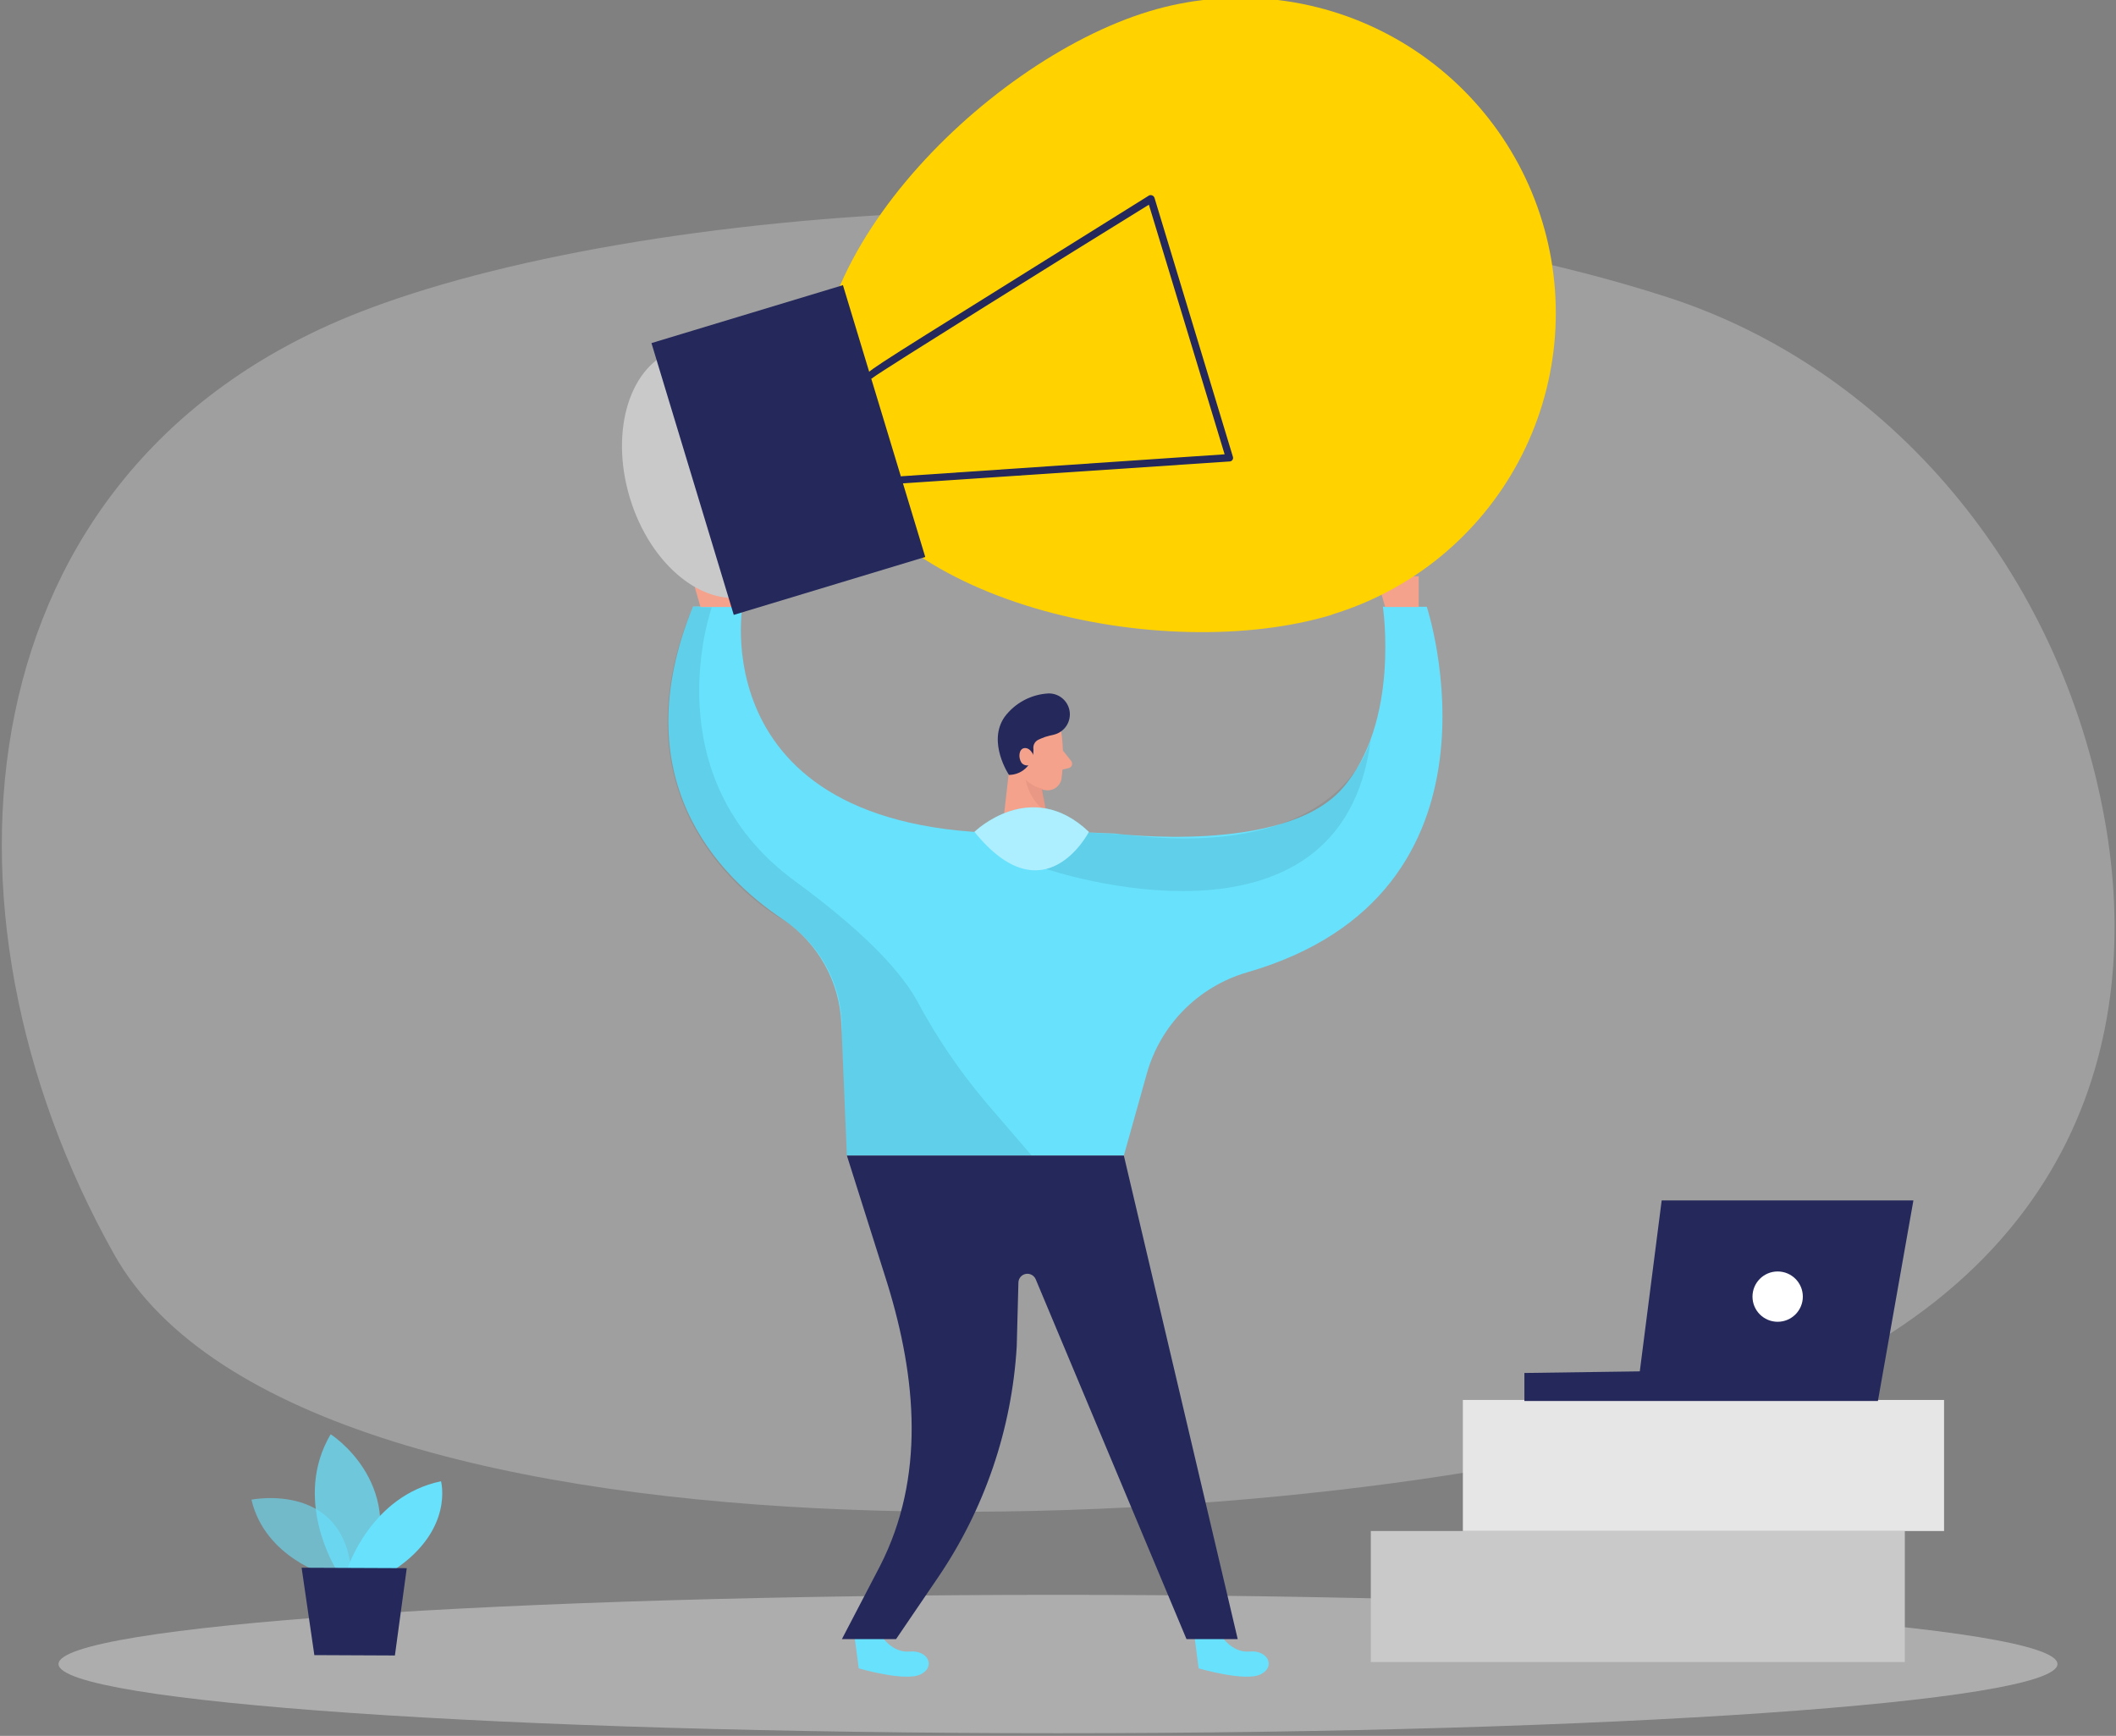 <?xml version="1.0" encoding="UTF-8"?> <svg xmlns="http://www.w3.org/2000/svg" width="167" height="137" viewBox="0 0 167 137" fill="none"><rect x="0" y="0" width="167" height="137" fill="#808080" stroke="none"/> <g clip-path="url(#clip0_138_1431)"> <path opacity="0.3" d="M131.588 23.451C149.058 29.095 162.612 44.967 166.134 64.821C169.097 81.559 164.177 102.117 135.463 111.663C106.155 121.412 24.202 126.092 8.991 98.966C-6.22 71.84 -3.056 37.054 28.187 24.715C50.092 16.069 97.458 12.439 131.588 23.451Z" fill="#E6E6E6"></path> <path opacity="0.45" d="M83.5 136.787C127.064 136.787 162.381 134.343 162.381 131.327C162.381 128.312 127.064 125.867 83.5 125.867C39.935 125.867 4.619 128.312 4.619 131.327C4.619 134.343 39.935 136.787 83.5 136.787Z" fill="#E6E6E6"></path> <path d="M150.334 120.829H108.188V131.171H150.334V120.829Z" fill="#C9C9C9"></path> <path d="M153.43 110.486H115.453V120.829H153.43V110.486Z" fill="#E6E6E6"></path> <path d="M148.209 110.567L151.01 94.741H131.144L129.417 108.229L120.31 108.356V110.567H148.209Z" fill="#24285B"></path> <path d="M140.297 104.316C141.394 104.316 142.284 103.427 142.284 102.331C142.284 101.234 141.394 100.345 140.297 100.345C139.2 100.345 138.311 101.234 138.311 102.331C138.311 103.427 139.2 104.316 140.297 104.316Z" fill="white"></path> <path d="M83.771 57.838C83.933 59.052 83.933 60.283 83.771 61.497C83.709 61.784 83.536 62.035 83.289 62.195C83.043 62.355 82.743 62.411 82.455 62.351C81.992 62.282 81.559 62.083 81.206 61.776C80.853 61.469 80.595 61.068 80.462 60.62L79.723 58.727C79.613 58.333 79.628 57.914 79.767 57.53C79.906 57.145 80.161 56.813 80.497 56.58C81.681 55.61 83.662 56.499 83.771 57.838Z" fill="#F4A28C"></path> <path d="M79.839 59.05L79.019 66.218L83.009 66.385L82.004 61.105L79.839 59.05Z" fill="#F4A28C"></path> <path d="M83.881 59.223L84.528 60.042C84.569 60.089 84.597 60.145 84.609 60.205C84.621 60.265 84.618 60.327 84.598 60.386C84.579 60.444 84.545 60.496 84.499 60.537C84.453 60.578 84.397 60.607 84.337 60.62L83.5 60.816L83.881 59.223Z" fill="#F4A28C"></path> <path opacity="0.31" d="M82.27 62.247C81.769 62.145 81.309 61.898 80.947 61.537C81.146 62.564 81.726 63.477 82.57 64.094L82.27 62.247Z" fill="#CE8172"></path> <path d="M83.344 57.93C83.181 57.984 83.016 58.026 82.847 58.057C82.609 58.111 82.377 58.189 82.154 58.288L81.975 58.369C81.848 58.424 81.74 58.515 81.665 58.631C81.59 58.747 81.551 58.883 81.554 59.021C81.581 59.29 81.552 59.562 81.468 59.819C81.384 60.077 81.247 60.313 81.065 60.514C80.884 60.716 80.663 60.877 80.416 60.987C80.169 61.098 79.901 61.155 79.63 61.157C79.63 61.157 77.898 58.571 79.284 56.58C79.69 56.035 80.211 55.587 80.81 55.267C81.409 54.947 82.071 54.762 82.749 54.727C83.141 54.719 83.523 54.85 83.826 55.097C84.13 55.344 84.336 55.691 84.408 56.076C84.479 56.461 84.412 56.859 84.217 57.198C84.022 57.538 83.712 57.797 83.344 57.93V57.93Z" fill="#24285B"></path> <path d="M81.514 60.245C81.577 60.164 81.618 60.068 81.632 59.967C81.647 59.865 81.633 59.762 81.594 59.667C81.467 59.373 81.225 58.981 80.826 59.044C80.428 59.108 80.335 59.76 80.618 60.198C80.673 60.265 80.741 60.318 80.818 60.355C80.896 60.392 80.98 60.411 81.066 60.411C81.152 60.411 81.236 60.392 81.314 60.355C81.391 60.318 81.46 60.265 81.514 60.198V60.245Z" fill="#F4A28C"></path> <path d="M96.309 128.978C96.309 128.978 97.163 130.473 98.619 130.34C100.074 130.207 100.709 131.552 99.479 132.147C98.249 132.741 94.599 131.668 94.599 131.668L94.253 129.001L96.309 128.978Z" fill="#68E1FD"></path> <path d="M69.478 128.978C69.478 128.978 70.333 130.473 71.788 130.34C73.244 130.207 73.879 131.552 72.649 132.147C71.419 132.741 67.775 131.668 67.775 131.668L67.422 129.001L69.478 128.978Z" fill="#68E1FD"></path> <path d="M83.996 65.618L87.981 65.785C87.981 65.785 101.327 67.465 105.924 62.247C110.521 57.03 109.141 47.888 109.141 47.888H112.606C112.606 47.888 120.05 70.512 98.405 76.745C96.503 77.302 94.776 78.338 93.389 79.752C92.001 81.167 91.001 82.914 90.482 84.826L88.697 91.197H66.839L66.4 80.809C66.339 79.175 65.893 77.578 65.098 76.149C64.304 74.72 63.182 73.499 61.826 72.584C56.629 69.121 49.179 61.428 54.688 47.87H58.592C58.592 47.87 55.202 67.621 83.996 65.618Z" fill="#68E1FD"></path> <path opacity="0.08" d="M82.57 68.579C82.57 68.579 105.942 76.578 108.188 58.311C108.188 58.311 106.173 68.036 88.663 65.855L83.997 65.618L82.57 68.579Z" fill="black"></path> <path d="M66.839 91.198H88.697L97.683 129.359H93.641L81.739 100.957C81.675 100.809 81.563 100.687 81.42 100.611C81.278 100.534 81.114 100.509 80.955 100.539C80.797 100.568 80.653 100.651 80.547 100.773C80.442 100.895 80.381 101.05 80.376 101.211L80.243 106.261C79.855 112.792 77.706 119.096 74.023 124.505L70.72 129.359H66.446L69.455 123.588C73.03 116.592 72.343 108.795 70.033 101.298L66.839 91.198Z" fill="#24285B"></path> <path opacity="0.08" d="M56.173 47.934C56.173 47.934 51.414 61.255 62.745 69.543C68.762 73.946 71.315 77.046 72.389 79.014C73.912 81.859 75.729 84.536 77.811 87.001L81.421 91.197H66.839L66.429 81.559C66.516 79.791 66.135 78.032 65.324 76.46C64.513 74.887 63.3 73.556 61.809 72.601C61.809 72.601 47.562 64.839 54.671 47.888L56.173 47.934Z" fill="black"></path> <path d="M76.905 65.653C76.905 65.653 81.352 61.295 85.937 65.653C85.937 65.653 82.437 72.463 76.905 65.653Z" fill="#68E1FD"></path> <path opacity="0.46" d="M85.937 65.653C85.937 65.653 82.437 72.48 76.905 65.653C76.905 65.653 81.352 61.295 85.937 65.653" fill="white"></path> <path d="M55.283 47.905L54.59 45.481H57.928V47.905H55.283Z" fill="#F4A28C"></path> <path d="M109.32 47.905L108.627 45.481H111.965V47.905H109.32Z" fill="#F4A28C"></path> <path d="M59.287 46.987C62.953 45.878 64.61 40.636 62.987 35.279C61.365 29.922 57.078 26.478 53.411 27.587C49.745 28.696 48.088 33.938 49.711 39.295C51.333 44.652 55.621 48.096 59.287 46.987Z" fill="#C9C9C9"></path> <path d="M105.104 48.523C91.949 52.499 69.109 47.778 65.124 34.63C61.139 21.483 77.535 4.895 90.684 0.896C93.812 -0.052 97.096 -0.374 100.348 -0.054C103.6 0.267 106.757 1.225 109.639 2.766C112.521 4.306 115.071 6.398 117.144 8.924C119.216 11.449 120.771 14.357 121.719 17.483C122.667 20.609 122.99 23.89 122.669 27.141C122.348 30.391 121.389 33.547 119.848 36.427C118.307 39.307 116.213 41.855 113.686 43.927C111.16 45.998 108.249 47.552 105.122 48.499L105.104 48.523Z" fill="#FFD200"></path> <path d="M73.023 43.956L66.527 22.506L51.415 27.077L57.911 48.527L73.023 43.956Z" fill="#24285B"></path> <path d="M70.905 37.961C70.902 37.939 70.902 37.918 70.905 37.897C70.902 37.859 70.906 37.82 70.918 37.783C70.93 37.747 70.95 37.713 70.975 37.684C71 37.655 71.031 37.631 71.066 37.614C71.1 37.597 71.138 37.587 71.176 37.585L96.65 35.854L90.673 16.155C84.528 19.942 69.64 29.222 68.901 29.799C68.864 29.841 68.816 29.871 68.762 29.886C68.725 29.898 68.687 29.902 68.648 29.898C68.61 29.894 68.573 29.883 68.539 29.865C68.505 29.846 68.475 29.821 68.451 29.791C68.427 29.761 68.409 29.727 68.398 29.69C68.306 29.39 68.306 29.39 79.59 22.354C85.134 18.891 90.684 15.428 90.684 15.428C90.725 15.408 90.769 15.398 90.814 15.398C90.859 15.398 90.904 15.408 90.944 15.428C90.985 15.445 91.022 15.471 91.052 15.504C91.082 15.537 91.104 15.576 91.117 15.619L97.302 36.044C97.317 36.086 97.321 36.131 97.315 36.175C97.309 36.219 97.293 36.261 97.268 36.298C97.242 36.334 97.209 36.364 97.17 36.386C97.13 36.407 97.087 36.418 97.043 36.419L71.205 38.151C71.141 38.157 71.077 38.142 71.022 38.107C70.968 38.073 70.926 38.021 70.905 37.961V37.961Z" fill="#24285B"></path> <path opacity="0.58" d="M25.906 124.344C25.906 124.344 20.928 122.987 19.842 118.353C19.842 118.353 27.558 116.794 27.777 124.753L25.906 124.344Z" fill="#68E1FD"></path> <path opacity="0.73" d="M26.518 123.83C26.518 123.83 23.053 118.33 26.097 113.193C26.097 113.193 31.964 116.916 29.36 123.841L26.518 123.83Z" fill="#68E1FD"></path> <path d="M27.413 123.83C27.413 123.83 29.25 118.058 34.805 116.904C34.805 116.904 35.845 120.673 31.207 123.83H27.413Z" fill="#68E1FD"></path> <path d="M23.804 123.726L24.809 130.623L31.167 130.652L32.102 123.761L23.804 123.726Z" fill="#24285B"></path> </g> <defs> <clipPath id="clip0_138_1431"> <rect width="167" height="137" fill="white"></rect> </clipPath> </defs> </svg> 